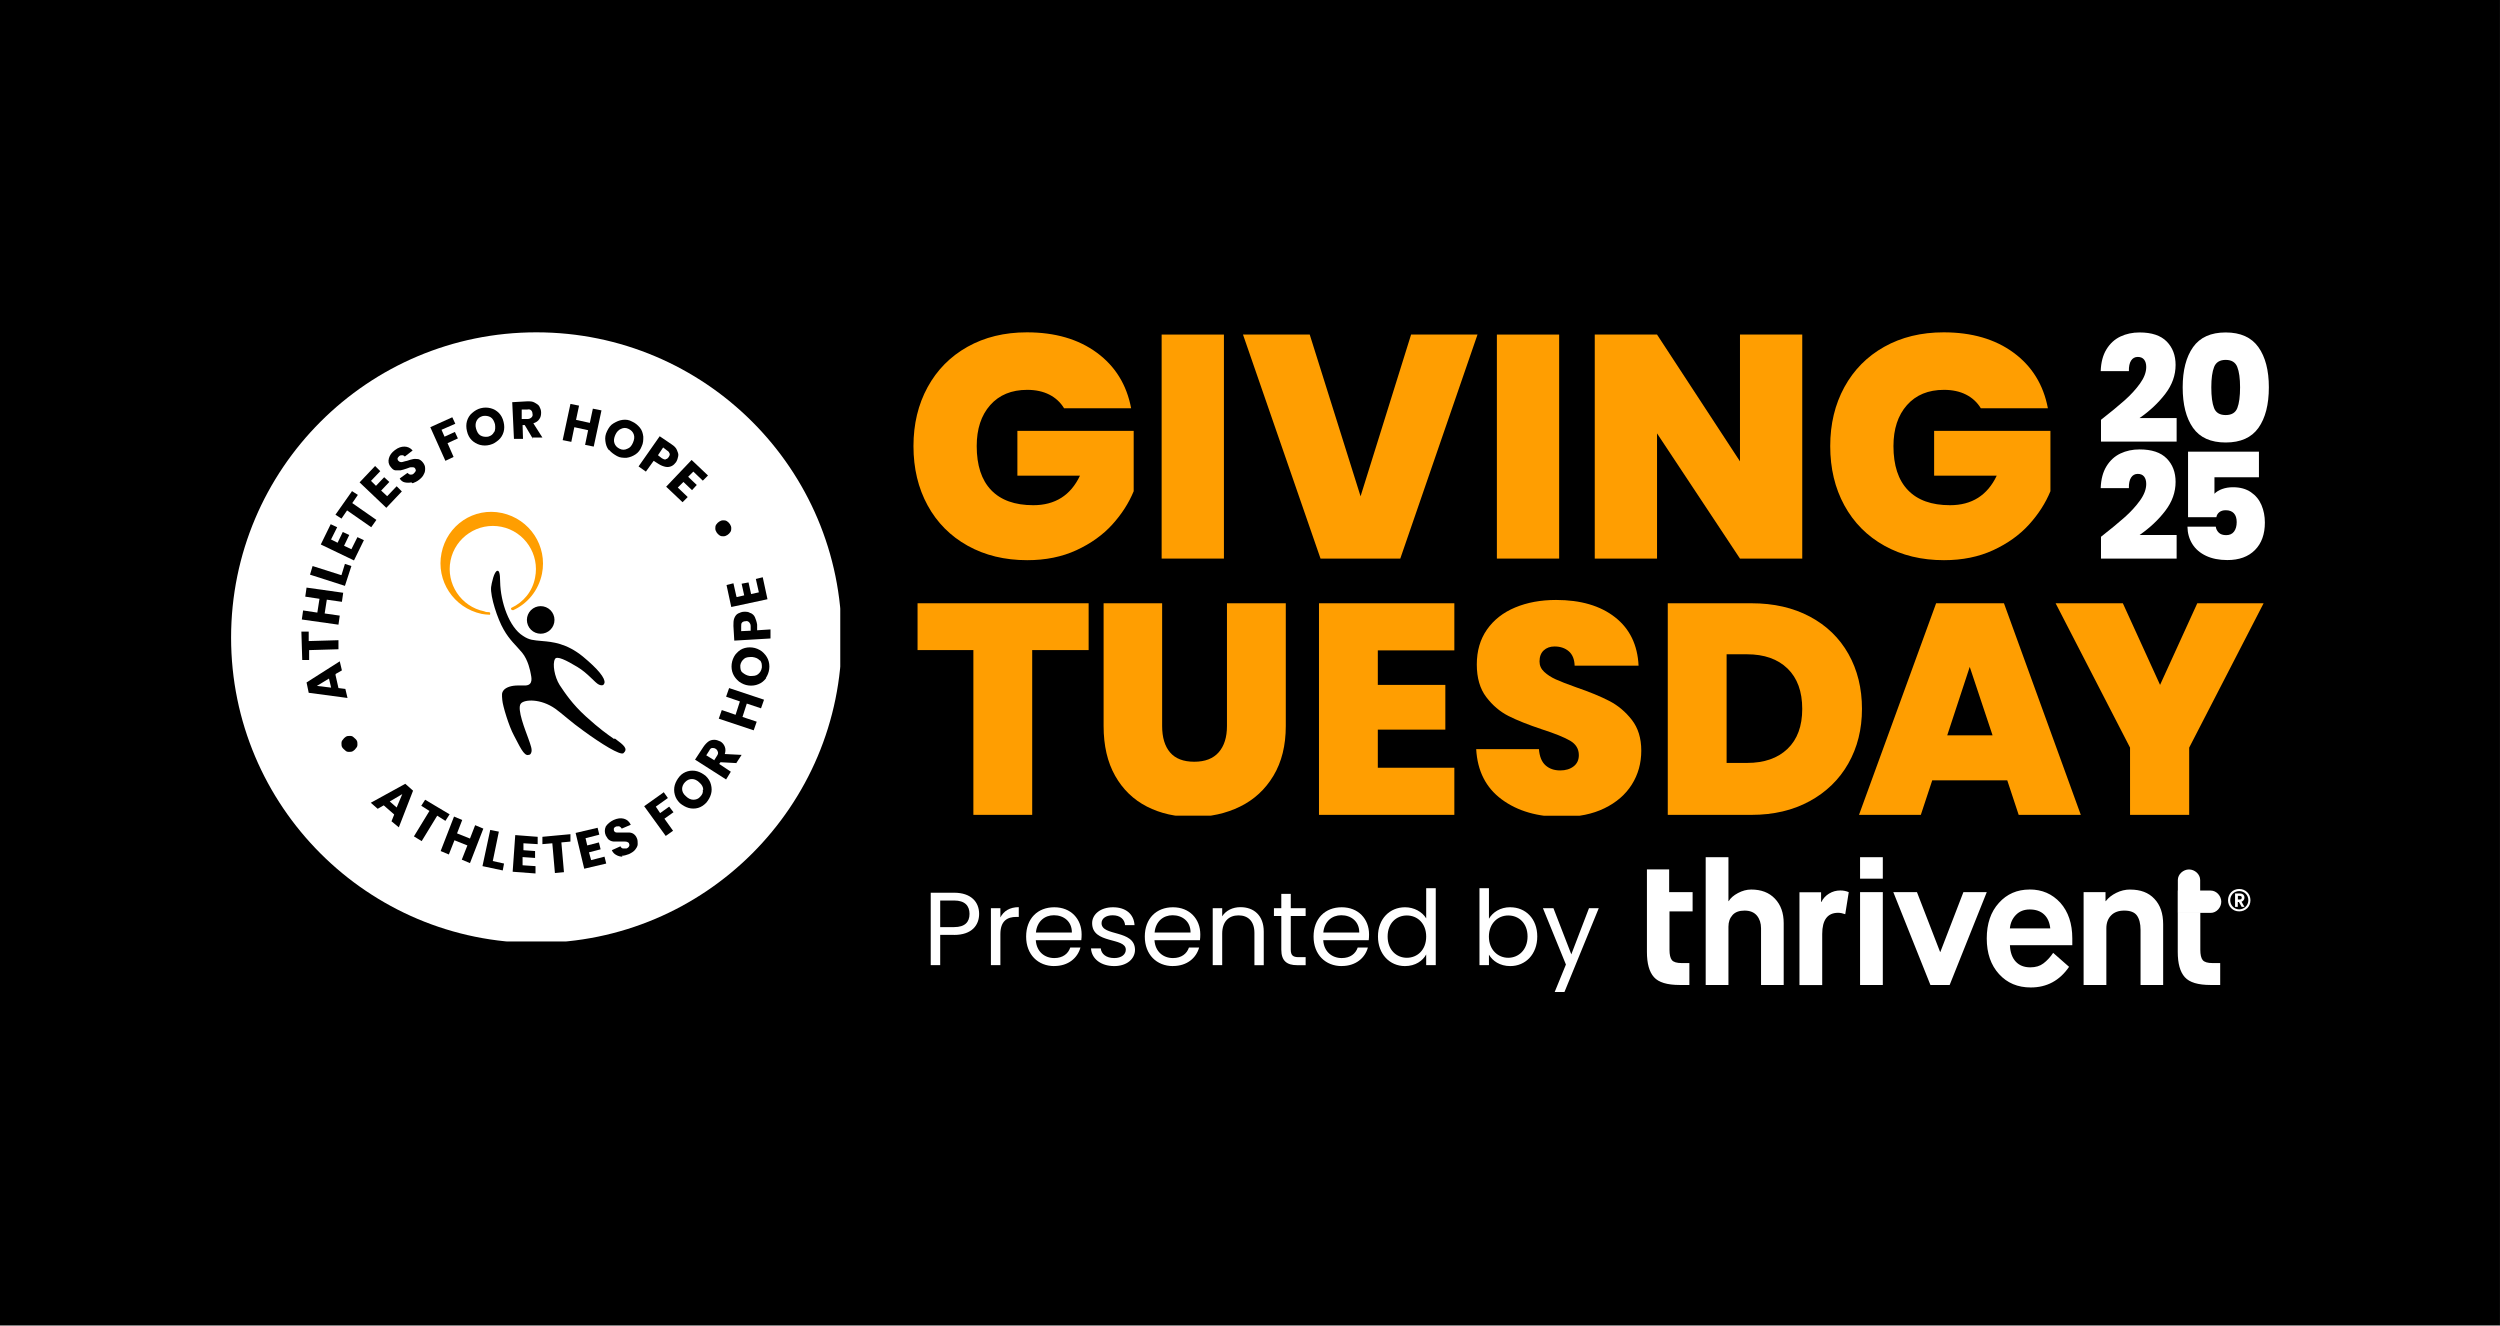 <?xml version="1.0" encoding="UTF-8"?> <svg xmlns="http://www.w3.org/2000/svg" xmlns:xlink="http://www.w3.org/1999/xlink" id="Layer_1" viewBox="0 0 1440 764"><rect x="0" y="0" width="1440" height="764" fill="#808080" stroke="none"/><defs><clipPath id="clippath"><rect width="1440" height="764" style="fill:none;"></rect></clipPath><clipPath id="clippath-1"><rect width="1440" height="763.213" style="fill:none;"></rect></clipPath><clipPath id="clippath-2"><rect width="1440" height="764" style="fill:none;"></rect></clipPath><clipPath id="clippath-3"><rect width="1440" height="763.213" style="fill:none;"></rect></clipPath><clipPath id="clippath-4"><rect x="133.109" y="191.422" width="350.88" height="350.88" style="fill:none;"></rect></clipPath><clipPath id="clippath-5"><rect x="536.099" y="513.333" width="27.901" height="42.666" style="fill:none;"></rect></clipPath><clipPath id="clippath-6"><rect x="888" y="522.667" width="33.333" height="48.641" style="fill:none;"></rect></clipPath><clipPath id="clippath-7"><rect x="948" y="493.338" width="348.339" height="75.995" style="fill:none;"></rect></clipPath><clipPath id="clippath-8"><rect x="525.49" y="191.422" width="127.844" height="131.245" style="fill:none;"></rect></clipPath><clipPath id="clippath-9"><rect x="1053.333" y="191.422" width="127.62" height="131.245" style="fill:none;"></rect></clipPath><clipPath id="clippath-10"><rect x="528" y="346.666" width="100" height="123.177" style="fill:none;"></rect></clipPath><clipPath id="clippath-11"><rect x="634.667" y="346.666" width="106.667" height="123.177" style="fill:none;"></rect></clipPath><clipPath id="clippath-12"><rect x="758.667" y="346.666" width="80" height="123.177" style="fill:none;"></rect></clipPath><clipPath id="clippath-13"><rect x="849.333" y="345.573" width="97.333" height="124.271" style="fill:none;"></rect></clipPath><clipPath id="clippath-14"><rect x="960" y="346.666" width="113.333" height="123.177" style="fill:none;"></rect></clipPath><clipPath id="clippath-15"><rect x="1070.667" y="346.666" width="128" height="123.177" style="fill:none;"></rect></clipPath><clipPath id="clippath-16"><rect x="1184" y="346.666" width="120" height="123.177" style="fill:none;"></rect></clipPath><clipPath id="clippath-17"><rect x="1210" y="191.422" width="44.667" height="63.245" style="fill:none;"></rect></clipPath><clipPath id="clippath-18"><rect x="1256" y="191.422" width="51.469" height="64.578" style="fill:none;"></rect></clipPath><clipPath id="clippath-19"><rect x="1210" y="258.666" width="44.667" height="64" style="fill:none;"></rect></clipPath></defs><g style="clip-path:url(#clippath);"><g style="clip-path:url(#clippath-1);"><g style="clip-path:url(#clippath-2);"><g style="clip-path:url(#clippath-3);"><path d="M0,0h1439.969v763.214H0V0Z"></path></g></g></g><g style="clip-path:url(#clippath-4);"><path d="M308.948,191.422c-97.104,0-175.839,78.734-175.839,175.844,0,97.104,78.734,175.839,175.839,175.839,97.109,0,175.839-78.734,175.839-175.839,0-97.109-78.729-175.844-175.839-175.844Z" style="fill:#fff;"></path></g><path d="M295.292,351.615c8.443-3.724,14.901-11.422,16.885-21.109,3.229-15.896-6.953-31.542-23.094-35.016-16.146-3.479-31.542,6.953-34.771,23.094-3.229,15.896,6.953,31.542,23.094,35.021,1.495.25,3.229.495,4.719.495,0,0,.25,0,.25-.745,0-.495-.495-.745-.495-.745-.995,0-1.99,0-2.979-.495-13.411-2.734-22.104-15.896-19.375-29.307,2.734-13.411,15.896-22.104,29.307-19.375,13.411,2.734,22.104,15.896,19.37,29.307-1.49,7.948-6.703,14.156-13.656,17.385,0,0-.5.25,0,.995.245.495.99.25.99.25l-.245.245Z" style="fill:#ff9e01;"></path><path d="M353.656,425.63c-4.224-2.984-8.198-5.714-16.146-12.917s-12.167-13.661-15.151-18.13c-2.979-4.719-4.219-12.172-2.729-14.901.995-2.234,6.703.745,12.917,4.469,6.208,3.724,10.182,9.188,12.417,10.182s2.979,0,3.229-.99c.495-2.734-3.729-7.948-12.422-15.151-9.438-7.703-17.63-8.448-23.344-8.943-5.214-.495-7.453-.495-11.177-2.979-7.948-4.969-12.911-19.375-13.161-31.047,0-5.464-.745-6.458-1.49-6.458-1.99,0-3.479,7.453-3.729,9.438-.495,5.464,3.729,18.38,7.203,24.344,3.479,6.208,7.203,9.188,10.682,13.411,3.474,4.219,4.719,10.677,4.969,12.167.245,1.49,1.734,6.458-2.984,6.708h-4.219c-3.974,0-6.708.99-8.198,2.479-1.49,1.74-1.24,2.734-.995,5.964.25,3.229,3.729,14.901,6.708,20.365s5.714,12.172,8.443,11.177c.745,0,1.245-.495,1.49-1.245.745-1.734-.245-4.219-1.74-8.443-1.49-4.219-6.703-16.885-4.219-19.87,1.984-2.479,11.422-2.979,19.87,2.984,3.224,2.234,9.438,7.948,16.141,12.667,10.182,7.448,21.359,14.401,23.099,12.911,2.729-2.484.495-4.469-4.969-8.443l-.495.25Z"></path><path d="M319.38,357.078c0,.526-.052,1.042-.151,1.552-.104.51-.255,1.01-.453,1.49-.198.484-.443.943-.734,1.375-.292.438-.62.839-.99,1.203-.37.37-.771.703-1.203.99-.432.292-.891.536-1.375.734-.479.203-.979.354-1.49.453-.51.104-1.031.151-1.552.151s-1.036-.047-1.547-.151c-.516-.099-1.01-.25-1.495-.453-.479-.198-.938-.443-1.37-.734-.438-.286-.839-.62-1.208-.99-.37-.365-.698-.766-.984-1.203-.292-.432-.536-.891-.734-1.375-.203-.479-.354-.979-.453-1.49-.104-.51-.156-1.026-.156-1.552,0-.521.052-1.036.156-1.547.099-.51.25-1.01.453-1.49.198-.484.443-.943.734-1.375.286-.438.615-.839.984-1.208.37-.365.771-.698,1.208-.984.432-.292.891-.536,1.37-.734.484-.203.979-.354,1.495-.453.51-.104,1.026-.151,1.547-.151s1.042.047,1.552.151c.51.099,1.01.25,1.49.453.484.198.943.443,1.375.734.432.286.833.62,1.203.984.37.37.698.771.99,1.208.292.432.536.891.734,1.375.198.479.349.979.453,1.49.099.51.151,1.026.151,1.547Z"></path><path d="M205.88,428.609c0,.745,0,1.49-.745,2.234-.495.745-.995,1.24-1.74,1.74-.745.495-1.49.495-2.234.495s-1.49,0-2.234-.745-1.24-.995-1.74-1.74c-.495-.745-.495-1.49-.495-2.234s0-1.49.745-2.234c.495-.745.995-1.24,1.74-1.74.745-.495,1.49-.495,2.234-.495s1.49,0,2.234.745,1.24.995,1.74,1.74c.495.745.495,1.49.495,2.234Z"></path><path d="M193.214,388.62l1.74,7.703,3.974.495,1.24,5.214-22.349-2.979-1.245-5.958,19.125-12.172,1.24,5.219-3.474,1.984-.25.495ZM189.49,390.859l-6.953,4.219,8.193.995-1.24-5.214Z"></path><path d="M173.594,363.786h4.224v5.464l17.135-.495v5.214l-16.891.495v5.714h-3.974l-.495-16.391Z"></path><path d="M176.573,338.453l21.109,2.979-.745,5.219-8.693-1.245-1.24,7.948,8.693,1.245-.745,5.214-21.109-2.979.745-5.219,8.193,1.245,1.245-7.948-8.198-1.245.745-5.214Z"></path><path d="M196.693,331.25l1.984-6.458,3.724,1.245-3.724,11.422-20.115-6.453,1.49-4.969,16.391,5.214h.25Z"></path><path d="M190.484,310.635l3.974,1.99,2.979-6.208,3.724,1.74-2.979,6.208,4.224,1.984,3.474-6.953,3.724,1.74-5.708,11.672-19.125-9.188,5.714-11.677,3.724,1.74-3.479,6.953h-.245Z"></path><path d="M202.651,282.823l3.479,2.234-3.229,4.719,13.906,9.688-2.979,4.219-13.906-9.688-3.229,4.719-3.479-2.234,9.438-13.411v-.245Z"></path><path d="M213.578,276.859l2.984,2.979,4.719-4.964,2.979,2.729-4.719,4.969,3.474,3.229,5.464-5.714,2.984,2.979-8.943,9.438-15.396-14.651,8.938-9.438,2.979,2.979-5.464,5.714v-.25Z"></path><path d="M236.927,277.854c-1.245.25-2.484.25-3.729,0-1.24-.25-2.234-.995-2.979-2.234l4.474-3.229c.495.495,1.24.995,1.734.995.5,0,1.245,0,1.74-.5.5-.495.995-.995,1.245-1.49.245-.495,0-.995-.25-1.49s-.745-.745-1.245-.745h-1.49c-.495,0-1.24.495-2.234.745-1.24.495-2.484.745-3.474.995h-2.984c-.99,0-1.984-.995-2.729-1.99-1.245-1.49-1.49-3.229-.995-4.964.495-1.74,1.49-3.229,3.479-4.719,1.984-1.495,3.724-1.99,5.464-1.99s3.474.745,4.719,2.234l-4.474,3.479c-.495-.5-.99-.745-1.49-.745-.495,0-1.24,0-1.734.495-.5.495-.75.745-.995,1.245,0,.495,0,.99.495,1.49.5.495.995.745,1.74.745s1.74-.5,3.229-.745c1.24-.5,2.484-.745,3.474-.995.995-.25,1.99,0,2.984,0,.99.25,1.984.995,2.729,1.984.745.995,1.245,1.99,1.245,3.229,0,1.245,0,2.234-.745,3.479-.5,1.24-1.495,2.234-2.734,3.229s-2.484,1.49-3.724,1.984l-.745-.495Z"></path><path d="M260.521,240.349l1.74,3.729-7.948,3.474,1.74,3.974,5.958-2.729,1.74,3.724-5.964,2.734,3.479,7.943-4.719,2.24-8.693-19.375,12.667-5.714Z"></path><path d="M276.417,256.245c-1.74-.495-3.479-1.49-4.719-2.729-1.245-1.245-2.24-2.979-2.734-5.219-.495-1.984-.495-3.974,0-5.708.495-1.74,1.49-3.479,2.979-4.719,1.49-1.245,2.984-2.24,4.969-2.734,1.99-.495,3.724-.495,5.714,0,1.984.495,3.474,1.49,4.719,2.734,1.24,1.24,2.234,2.979,2.729,5.214.5,1.984.5,3.974,0,5.714-.495,1.74-1.49,3.474-2.979,4.719-1.49,1.24-2.979,2.234-4.969,2.729-1.984.5-3.724.5-5.708,0ZM284.609,249.042c.745-1.24.745-2.979.5-4.719-.5-1.734-1.245-3.224-2.484-3.974-1.245-.745-2.734-.99-4.474-.745-1.734.5-2.729,1.245-3.474,2.484-.745,1.245-.995,2.979-.495,4.719.495,1.74,1.24,3.229,2.479,3.974,1.245.745,2.734.995,4.474.745,1.734-.495,2.729-1.24,3.474-2.729v.245Z"></path><path d="M306.964,252.771l-4.719-7.948h-1.24l.245,7.948h-5.214l-.995-21.115,8.693-.495c1.74,0,2.979,0,4.224.745,1.24.745,2.234,1.245,2.729,2.234.5.995.995,1.99.995,3.479s-.25,2.729-.995,3.724c-.745,1.245-1.984,1.99-3.474,2.484l5.214,8.198h-5.958v.245l.495.5ZM300.755,241.344h3.229c.99,0,1.74-.495,2.234-.995.495-.495.745-1.24.495-1.984,0-.745-.245-1.49-.745-1.984-.495-.5-1.24-.75-2.234-.5h-3.229v5.464h.25Z"></path><path d="M346.453,236.38l-4.469,20.859-4.969-.995,1.74-8.443-7.948-1.74-1.74,8.448-4.969-.995,4.474-20.865,4.964.995-1.74,8.198,7.948,1.734,1.74-8.193,4.969.995Z"></path><path d="M350.677,259.229c-1.245-1.495-1.74-3.229-1.99-5.219-.25-1.984,0-3.724.995-5.714.995-1.984,1.984-3.474,3.724-4.469s3.229-1.74,5.214-1.984c1.99-.25,3.729,0,5.469.99,1.734.745,3.224,1.99,4.469,3.479,1.24,1.49,1.74,3.229,1.984,5.214,0,1.99,0,3.729-.99,5.714-.745,1.99-1.99,3.479-3.479,4.469-1.49.995-3.229,1.74-5.214,1.99-1.99,0-3.729,0-5.464-.995-1.74-.995-3.229-1.984-4.474-3.474h-.245ZM361.354,258.479c1.49-.495,2.484-1.734,3.229-3.474s.995-3.229.495-4.719c-.495-1.49-1.49-2.484-2.979-3.229s-2.979-.745-4.469,0c-1.245.495-2.484,1.74-3.229,3.479-.745,1.734-.995,3.224-.5,4.719.5,1.49,1.495,2.479,2.984,3.224,1.49.75,2.979.75,4.469,0Z"></path><path d="M386.938,268.417c-.995.495-2.24.745-3.479.495-1.24-.245-2.734-.745-4.224-1.74l-2.729-1.734-4.474,6.208-4.219-2.979,12.167-17.385,6.958,4.719c1.49.99,2.479,1.984,2.979,3.229.495,1.24.99,2.234.745,3.474-.25,1.245-.5,2.234-1.245,3.479-.745.99-1.49,1.74-2.479,2.234ZM383.458,264.443c.745,0,1.24-.495,1.74-1.245.495-.745.745-1.49.495-1.984s-.495-1.24-1.49-1.74l-2.234-1.74-2.979,4.474,2.234,1.74c.745.495,1.49.745,2.234.745v-.25Z"></path><path d="M399.354,271.646l-2.979,2.979,4.964,4.719-2.729,2.979-4.969-4.719-3.229,3.229,5.714,5.464-2.979,2.979-9.438-8.938,14.651-15.401,9.438,8.943-2.979,2.979-5.714-5.464.25.25Z"></path><path d="M412.021,304.427c0-.745,0-1.49.495-2.234.5-.745.995-1.24,1.74-1.74.745-.495,1.49-.745,2.234-.745s1.49,0,2.234.5c.745.495,1.245.99,1.74,1.734s.745,1.495.745,2.24,0,1.49-.495,2.234c-.5.745-.995,1.24-1.74,1.74-.745.495-1.49.745-2.234.745s-1.49,0-2.234-.5c-.745-.495-1.245-.995-1.74-1.74-.5-.745-.745-1.49-.745-2.234Z"></path><path d="M226.99,469.089l-5.958-5.214-3.479,1.99-3.974-3.479,19.87-10.927,4.469,3.974-8.193,21.109-4.224-3.479,1.49-3.724v-.25ZM228.479,465.12l3.229-7.703-7.203,4.224,3.974,3.474v.005Z"></path><path d="M258.781,469.339l-2.234,3.479-4.719-2.979-8.943,14.651-4.469-2.734,8.943-14.651-4.719-2.979,2.234-3.479,14.156,8.443-.25.25Z"></path><path d="M278.401,477.286l-7.698,19.87-4.719-1.99,3.229-8.193-7.453-2.979-3.229,8.193-4.719-1.984,7.703-19.87,4.719,1.984-2.984,7.703,7.453,2.979,2.979-7.698,4.719,1.984Z"></path><path d="M283.62,495.911l6.703,1.495-.745,3.974-11.672-2.484,4.469-20.865,4.969.995-3.479,16.885h-.245Z"></path><path d="M301.5,485.484v4.219c-.25,0,6.703.5,6.703.5v3.974c-.245,0-7.198-.5-7.198-.5v4.719c-.25,0,7.448.5,7.448.5v4.219c-.25,0-13.161-.99-13.161-.99l1.49-21.115,12.917.995v4.224c-.25,0-8.198-.5-8.198-.5v-.245Z"></path><path d="M328.573,480.516v4.224c.245,0-5.219.495-5.219.495l1.49,17.135-5.214.5-1.49-17.141-5.714.5v-4.224c-.25,0,15.896-1.49,15.896-1.49h.25Z"></path><path d="M337.266,482.75l.99,4.224,6.708-1.74.995,3.974-6.708,1.74,1.24,4.469,7.703-1.984.99,3.974-12.667,2.979-4.964-20.615,12.667-2.979.99,3.974-7.698,1.984h-.25.005Z"></path><path d="M358.62,493.432c-1.24,0-2.479-.25-3.724-.995-.995-.495-1.984-1.49-2.484-2.734l4.969-2.234c.25.745.995,1.245,1.49,1.245h1.99c.745-.25,1.24-.745,1.49-1.245.245-.495.245-.995,0-1.49,0-.495-.5-.745-.995-.995-.495-.245-.995-.245-1.49-.245h-5.964c-.99,0-1.984-.25-2.729-.745-.995-.5-1.49-1.495-2.234-2.734-.745-1.74-.745-3.479,0-5.214.99-1.49,2.484-2.734,4.469-3.729,2.234-.99,4.224-1.24,5.964-.745,1.734.5,2.979,1.49,3.969,3.479l-5.214,2.234c-.25-.495-.745-.995-1.24-1.24-.5-.25-1.245,0-1.99,0-.495.245-.995.495-1.24.99-.25.5,0,.995,0,1.49.245.5.745.995,1.49.995h6.953c.995,0,1.99.25,2.734.745.745.5,1.49,1.245,1.984,2.484.495.995.495,2.234.495,3.479,0,1.24-.745,2.234-1.49,3.229-.745.99-1.984,1.734-3.474,2.479-1.49.5-2.734.995-4.224.995l.495.5Z"></path><path d="M382.219,456.177l2.479,3.474-6.953,4.969,2.484,3.724,5.214-3.724,2.484,3.229-5.214,3.724,4.969,6.953-4.224,2.984-12.417-17.141,11.177-7.943v-.25Z"></path><path d="M402.083,465.365c-1.734.5-3.724.5-5.464,0-1.74-.495-3.474-1.49-4.964-2.729-1.495-1.49-2.484-2.984-2.984-4.969-.495-1.74-.495-3.724,0-5.464.5-1.74,1.49-3.479,2.734-4.969,1.24-1.49,2.979-2.484,4.719-2.979s3.724-.495,5.464,0,3.479,1.49,4.969,2.729c1.49,1.495,2.484,2.984,2.979,4.969.495,1.99.495,3.724,0,5.464s-1.49,3.479-2.734,4.969c-1.49,1.49-2.979,2.484-4.719,2.979ZM405.068,454.932c0-1.49-.745-2.979-2.24-4.219-1.24-1.245-2.729-1.99-4.219-1.99s-2.734.5-3.974,1.74c-1.245,1.245-1.74,2.734-1.74,3.974,0,1.49.745,2.979,2.234,4.224,1.245,1.24,2.734,1.984,4.224,1.984s2.979-.495,3.974-1.74c1.24-1.24,1.74-2.479,1.49-3.974h.25Z"></path><path d="M424.188,439.536l-9.188-.495-.745.99,6.703,4.474-2.729,4.469-17.88-11.427,4.719-7.198c.99-1.495,1.984-2.484,2.979-3.229s2.234-.995,3.474-.995c1.245,0,2.24.495,3.479.995,1.24.745,1.984,1.734,2.484,2.979.495,1.24.495,2.729,0,4.224l9.688.495-3.229,4.969.245-.25ZM411.276,438.047l1.734-2.734c.5-.745.75-1.49.5-2.234s-.5-1.24-1.245-1.74c-.745-.495-1.24-.495-1.984-.495s-1.24.495-1.74,1.49l-1.74,2.734,4.474,2.729v.25Z"></path><path d="M419.969,396.323l20.115,6.703-1.74,4.969-8.193-2.734-2.484,7.703,8.198,2.729-1.74,4.969-20.12-6.708,1.74-4.964,7.948,2.729,2.484-7.698-7.948-2.734,1.74-4.964Z"></path><path d="M441.328,390.609c-1.245,1.49-2.484,2.734-4.474,3.479-1.74.745-3.724.99-5.708.745-1.99-.25-3.729-.995-5.469-2.24-1.49-1.24-2.729-2.729-3.474-4.469s-.995-3.724-.745-5.714c.245-1.984.995-3.724,1.984-5.214,1.245-1.49,2.484-2.734,4.224-3.479s3.724-.99,5.714-.745c1.984.25,3.724.995,5.464,2.234,1.49,1.245,2.729,2.734,3.474,4.474s.995,3.724.745,5.714c-.245,1.984-.99,3.724-1.984,5.214h.25ZM437.599,380.427c-.99-1.245-2.484-1.74-4.219-1.99-1.99,0-3.479,0-4.719.995-1.245.995-1.99,2.234-2.24,3.724,0,1.74,0,3.229,1.245,4.224,1.24.995,2.484,1.74,4.224,1.99,1.984,0,3.474,0,4.719-.995,1.24-.995,1.984-2.234,2.234-3.974,0-1.74,0-2.979-1.245-4.224v.25Z"></path><path d="M432.385,353.109c.995.495,1.984,1.24,2.484,2.479.495,1.245.995,2.484,1.24,4.224v3.229l7.698-.495v5.214c.25,0-20.859,1.24-20.859,1.24l-.495-8.443c0-1.74,0-3.229.495-4.469.495-1.245,1.24-2.234,2.234-2.734.995-.495,2.234-.995,3.479-.995,1.24,0,2.479,0,3.474.75h.25ZM431.391,358.323c-.495-.495-1.24-.745-1.984-.495-.745,0-1.49.245-1.99.745-.495.495-.495,1.24-.495,2.234v2.729l5.464-.245v-2.734c0-.995-.495-1.74-.995-2.234Z"></path><path d="M424.438,343.917l4.224-.995-1.49-6.703,3.974-.745,1.49,6.703,4.469-.99-1.74-7.703,3.974-.99,2.734,12.667-20.865,4.469-2.729-12.667,3.974-.995,1.734,7.698.25.25Z"></path><g style="clip-path:url(#clippath-5);"><path d="M549.583,538.495h-8.026v17.427h-5.458v-41.714h13.453c9.807,0,14.427,5.375,14.427,12.208,0,6.349-4.078,12.104-14.427,12.104h.031v-.026ZM549.583,534.01c6.214,0,8.859-2.917,8.859-7.594,0-4.672-2.646-7.724-8.859-7.724h-8.026v15.318h8.026Z" style="fill:#fff;"></path></g><path d="M576.219,555.922h-5.453v-32.802h5.453v5.323c1.865-3.646,5.38-5.917,10.594-5.917v5.62h-1.432c-5.214,0-9.161,2.323-9.161,9.943v17.833Z" style="fill:#fff;"></path><path d="M607.266,556.464c-9.349,0-16.214-6.594-16.214-16.995s6.646-16.885,16.214-16.885c9.562,0,15.75,6.698,15.75,15.667,0,1.193-.057,2.161-.193,3.297h-26.203c.432,6.646,5.078,10.297,10.646,10.297,4.917,0,8.021-2.516,9.208-6.052h5.865c-1.677,5.995-6.943,10.641-15.073,10.641v.031ZM596.672,537.12h20.724c.052-6.406-4.729-9.943-10.349-9.943-5.323,0-9.755,3.536-10.349,9.943h-.026Z" style="fill:#fff;"></path><path d="M641.818,556.464c-7.672,0-13.047-4.188-13.401-10.188h5.62c.297,3.161,3.109,5.568,7.729,5.568,4.323,0,6.698-2.161,6.698-4.839,0-7.292-19.396-3.052-19.396-15.266,0-5.026,4.729-9.156,12.021-9.156,7.297,0,12.021,3.891,12.401,10.292h-5.458c-.24-3.297-2.755-5.672-7.13-5.672-4,0-6.406,1.917-6.406,4.536,0,7.781,19.047,3.542,19.266,15.266,0,5.375-4.729,9.458-11.969,9.458h.026Z" style="fill:#fff;"></path><path d="M675.62,556.464c-9.349,0-16.214-6.594-16.214-16.995s6.646-16.885,16.214-16.885c9.562,0,15.75,6.698,15.75,15.667,0,1.193-.057,2.161-.193,3.297h-26.203c.432,6.646,5.078,10.297,10.646,10.297,4.917,0,8.021-2.516,9.208-6.052h5.865c-1.677,5.995-6.943,10.641-15.073,10.641v.031ZM665.026,537.12h20.724c.052-6.406-4.729-9.943-10.349-9.943-5.323,0-9.755,3.536-10.349,9.943h-.026Z" style="fill:#fff;"></path><path d="M722.547,537.359c0-6.698-3.646-10.104-9.161-10.104-5.51,0-9.401,3.484-9.401,10.536v18.13h-5.458v-32.802h5.458v4.677c2.161-3.406,6.109-5.271,10.536-5.271,7.594,0,13.401,4.677,13.401,14.078v19.344h-5.375v-18.589Z" style="fill:#fff;"></path><path d="M738.026,527.609h-4.24v-4.49h4.24v-8.266h5.458v8.266h8.562v4.49h-8.562v19.344c0,3.24,1.188,4.375,4.542,4.375h4.021v4.62h-4.917c-5.807,0-9.104-2.406-9.104-8.969v-19.37Z" style="fill:#fff;"></path><path d="M772.828,556.464c-9.349,0-16.214-6.594-16.214-16.995s6.646-16.885,16.214-16.885c9.562,0,15.75,6.698,15.75,15.667,0,1.193-.057,2.161-.193,3.297h-26.203c.406,6.646,5.078,10.297,10.646,10.297,4.917,0,8.021-2.516,9.208-6.052h5.865c-1.677,5.995-6.943,10.641-15.073,10.641v.031ZM762.208,537.12h20.724c.052-6.406-4.729-9.943-10.349-9.943-5.323,0-9.755,3.536-10.349,9.943h-.026Z" style="fill:#fff;"></path><path d="M809.328,522.583c5.156,0,9.885,2.62,12.156,6.401v-17.37h5.51v44.307h-5.51v-6.161c-1.974,3.651-6.214,6.703-12.214,6.703-8.807,0-15.562-6.891-15.562-17.052,0-10.156,6.755-16.828,15.62-16.828ZM810.354,527.313c-6,0-11.078,4.375-11.078,12.099,0,7.729,5.078,12.271,11.078,12.271,5.995,0,11.13-4.49,11.13-12.214,0-7.729-5.161-12.156-11.13-12.156Z" style="fill:#fff;"></path><path d="M869.901,522.583c8.859,0,15.562,6.589,15.562,16.828s-6.755,17.052-15.562,17.052c-5.974,0-10.24-3-12.266-6.594v6.052h-5.458v-44.307h5.458v17.589c2.104-3.651,6.453-6.646,12.266-6.646v.026ZM868.74,527.313c-5.917,0-11.135,4.536-11.135,12.156s5.219,12.214,11.135,12.214,11.13-4.542,11.13-12.271c0-7.724-5.078-12.099-11.13-12.099Z" style="fill:#fff;"></path><g style="clip-path:url(#clippath-6);"><path d="M915.26,523.12h5.62l-19.75,48.255h-5.62l6.458-15.807-13.24-32.448h6.052l10.297,26.589,10.182-26.589Z" style="fill:#fff;"></path></g><path d="M1267.297,514.479v-7.594c0-3.349-3.135-6.078-6.427-6.078-3.297,0-6.432,2.729-6.432,6.078v18.938h12.911v-11.344" style="fill:#fff;"></path><path d="M1265.786,525.823h7.589c3.349,0,6.078-3.135,6.078-6.427,0-3.297-2.729-6.432-6.078-6.432h-18.938v12.859h11.349" style="fill:#fff;"></path><g style="clip-path:url(#clippath-7);"><path d="M948.63,500.807v47.495c0,6.672,1.323,11.484,4.052,14.536,2.672,3.026,7.646,4.51,14.828,4.51h5.568v-12.615h-4.349c-2.891,0-4.807-.568-5.729-1.729-.917-1.161-1.375-3.135-1.375-5.974v-22.073h13.318v-11.078h-13.51v-13.099h-12.802M1008.714,512.37c-2.62,0-5.161.703-7.646,2.026s-4.297,2.891-5.323,4.646h-.161v-25.312h-13.104v73.646h13.104v-33.609c0-2.781.812-4.969,2.38-6.724,1.562-1.729,3.891-2.542,6.885-2.542,3.188,0,5.516.974,7.135,2.891,1.568,1.917,2.375,4.349,2.375,7.297v32.661h13.052v-35.583c0-5.917-1.677-10.589-5.052-14.13-3.349-3.536-7.943-5.266-13.62-5.266M1053.563,514.693c-1.974,1.214-3.484,2.839-4.458,4.865h-.161v-5.62h-12.453v53.469h13.104v-29.422c0-8.109,3.078-12.214,9.156-12.214,1.271,0,2.677.297,4.109.807l2.026-12.698c-1.568-.698-3.188-.969-4.865-.969-2.323,0-4.458.568-6.432,1.781M1071.396,567.349h13.104v-53.469h-13.104v53.469ZM1071.396,506.13h13.104v-12.401h-13.104v12.401ZM1117.646,548.302h-.161l-13.318-34.422h-13.615l21.37,53.469h11.078l21.37-53.469h-13.458l-13.266,34.422M1169.036,512.37c-7.135,0-13.052,2.542-17.672,7.698-4.698,5.161-6.995,11.995-6.995,20.51,0,8.51,2.375,15.344,7.078,20.505,4.698,5.156,10.781,7.698,18.26,7.698,9.271,0,16.62-3.943,22.078-11.885l-9.161-8.052c-1.729,2.536-3.594,4.562-5.62,6.078-1.974,1.51-4.458,2.271-7.536,2.271-3.594,0-6.375-1.109-8.401-3.297-2.031-2.188-3.193-5.323-3.354-9.458h35.932v-3.943c0-8.51-2.323-15.344-6.885-20.505-4.703-5.109-10.536-7.646-17.672-7.646M1157.688,534.74c.297-3.078,1.458-5.672,3.484-7.755,2.026-2.078,4.703-3.13,7.943-3.13,3.484,0,6.271.969,8.297,2.891,2.026,1.917,3.188,4.562,3.536,7.995h-23.234M1227.016,512.37c-2.839,0-5.51.646-8.052,1.917s-4.568,2.839-6.026,4.755h-.161v-5.161h-12.615v53.469h13.099v-32.661c0-3.083.922-5.568,2.729-7.406,1.786-1.865,4.349-2.781,7.594-2.781,3.432,0,5.865.917,7.24,2.781,1.38,1.865,2.135,4.651,2.135,8.349v31.745h13.021v-34.984c0-6.271-1.672-11.13-5.052-14.672-3.349-3.594-7.995-5.323-13.911-5.323M1267.297,525.823h-12.911v22.479c0,6.672,1.323,11.484,4.052,14.536,2.672,3.026,7.646,4.51,14.833,4.51h5.562v-12.615h-4.349c-2.891,0-4.807-.568-5.729-1.729-.917-1.161-1.375-3.135-1.375-5.974v-21.208M1289.99,518.125c.76,0,1.271-.354,1.271-1.052,0-.76-.458-1.057-1.271-1.057h-.969v2.083h.969v.026ZM1287.453,514.641h2.672c1.677,0,2.677.865,2.677,2.432,0,1.104-.703,1.969-1.677,2.323l1.677,2.943h-1.62l-1.568-2.781h-.651v2.781h-1.568v-7.698h.057ZM1295.042,518.531c0-2.948-2.266-5.271-5.266-5.271s-5.161,2.323-5.161,5.271c0,2.943,2.271,5.266,5.161,5.266s5.266-2.323,5.266-5.266ZM1283.344,518.531c0-3.703,2.786-6.484,6.432-6.484s6.484,2.781,6.484,6.484c0,3.698-2.781,6.427-6.484,6.427s-6.432-2.781-6.432-6.427Z" style="fill:#fff;"></path></g><g style="clip-path:url(#clippath-8);"><path d="M612.917,235.167c-2.078-3.411-4.917-6.036-8.51-7.87-3.604-1.828-7.844-2.745-12.724-2.745-9.031,0-16.135,2.932-21.323,8.786-5.188,5.859-7.776,13.729-7.776,23.615,0,11.104,2.771,19.552,8.323,25.349s13.641,8.693,24.255,8.693c12.568,0,21.536-5.672,26.906-17.021h-36.057v-25.807h66.99v34.776c-2.807,6.833-6.927,13.24-12.354,19.219-5.432,5.979-12.297,10.891-20.594,14.734-8.297,3.839-17.755,5.766-28.37,5.766-12.938,0-24.375-2.776-34.318-8.328-9.948-5.552-17.635-13.302-23.062-23.245-5.432-9.948-8.146-21.323-8.146-34.135,0-12.693,2.714-24.01,8.146-33.953,5.427-9.948,13.089-17.693,22.969-23.245,9.885-5.552,21.292-8.333,34.229-8.333,16.229,0,29.651,3.911,40.266,11.719,10.62,7.807,17.208,18.484,19.771,32.031h-38.62v-.005Z" style="fill:#ff9e01;"></path></g><path d="M669.104,192.708h35.875v129.036h-35.875v-129.036Z" style="fill:#ff9e01;"></path><path d="M851.042,192.708l-44.479,129.036h-45.943l-44.661-129.036h38.438l29.286,93.161,29.104-93.161h38.255Z" style="fill:#ff9e01;"></path><path d="M862.203,192.708h35.875v129.036h-35.875v-129.036Z" style="fill:#ff9e01;"></path><path d="M1038.099,321.745h-35.875l-47.771-72.115v72.115h-35.875v-129.036h35.875l47.771,73.026v-73.026h35.875v129.036Z" style="fill:#ff9e01;"></path><g style="clip-path:url(#clippath-9);"><path d="M1140.964,235.167c-2.073-3.411-4.911-6.036-8.51-7.87-3.599-1.828-7.844-2.745-12.719-2.745-9.031,0-16.141,2.932-21.323,8.786-5.188,5.859-7.781,13.729-7.781,23.615,0,11.104,2.771,19.552,8.328,25.349,5.552,5.797,13.635,8.693,24.255,8.693,12.562,0,21.531-5.672,26.906-17.021h-36.062v-25.807h66.99v34.776c-2.807,6.833-6.922,13.24-12.349,19.219-5.432,5.979-12.297,10.891-20.594,14.734-8.302,3.839-17.755,5.766-28.37,5.766-12.938,0-24.375-2.776-34.318-8.328-9.953-5.552-17.635-13.302-23.068-23.245-5.427-9.948-8.141-21.323-8.141-34.135,0-12.693,2.714-24.01,8.141-33.953,5.432-9.948,13.089-17.693,22.974-23.245,9.88-5.552,21.292-8.333,34.224-8.333,16.229,0,29.656,3.906,40.271,11.719,10.615,7.807,17.203,18.484,19.771,32.026h-38.625Z" style="fill:#ff9e01;"></path></g><g style="clip-path:url(#clippath-10);"><path d="M627.052,347.479v26.969h-32.505v94.911h-33.88v-94.911h-32.156v-26.969h98.542Z" style="fill:#ff9e01;"></path></g><g style="clip-path:url(#clippath-11);"><path d="M669.391,347.479v70.708c0,6.568,1.526,11.641,4.578,15.214s7.693,5.359,13.917,5.359,10.922-1.818,14.094-5.448c3.167-3.63,4.75-8.672,4.75-15.125v-70.708h33.885v70.708c0,11.177-2.359,20.719-7.089,28.609-4.724,7.896-11.151,13.833-19.276,17.807s-17.141,5.964-27.052,5.964c-9.917,0-18.76-1.99-26.542-5.964-7.776-3.974-13.885-9.88-18.323-17.719s-6.656-17.401-6.656-28.698v-70.708h33.714Z" style="fill:#ff9e01;"></path></g><g style="clip-path:url(#clippath-12);"><path d="M793.62,374.62v19.88h38.896v25.76h-38.896v21.958h44.083v27.141h-77.969v-121.88h77.969v27.141h-44.083Z" style="fill:#ff9e01;"></path></g><g style="clip-path:url(#clippath-13);"><path d="M864.984,460.453c-9.109-6.74-14.005-16.391-14.698-28.953h36.135c.344,4.266,1.609,7.375,3.802,9.333,2.188,1.964,5.016,2.938,8.469,2.938,3.115,0,5.677-.776,7.693-2.333s3.026-3.714,3.026-6.484c0-3.568-1.672-6.333-5.01-8.297-3.344-1.958-8.76-4.146-16.25-6.568-7.953-2.651-14.38-5.214-19.281-7.693-4.896-2.479-9.161-6.109-12.792-10.891s-5.443-11.036-5.443-18.76c0-7.839,1.958-14.547,5.875-20.141,3.917-5.589,9.333-9.823,16.25-12.708,6.917-2.875,14.755-4.323,23.516-4.323,14.177,0,25.5,3.318,33.969,9.943,8.474,6.63,12.995,15.938,13.573,27.922h-36.828c-.115-3.688-1.234-6.453-3.365-8.297-2.135-1.844-4.875-2.771-8.214-2.771-2.536,0-4.615.755-6.224,2.25-1.615,1.5-2.422,3.63-2.422,6.396,0,2.307.891,4.297,2.682,5.964,1.781,1.672,4,3.115,6.651,4.323s6.573,2.74,11.76,4.583c7.719,2.651,14.089,5.271,19.104,7.865,5.01,2.594,9.333,6.224,12.964,10.891s5.448,10.578,5.448,17.724c0,7.26-1.818,13.771-5.448,19.531-3.63,5.766-8.875,10.318-15.734,13.656-6.854,3.349-14.953,5.016-24.286,5.016-14.177,0-25.823-3.37-34.922-10.115Z" style="fill:#ff9e01;"></path></g><g style="clip-path:url(#clippath-14);"><path d="M1042.5,355.172c9.62,5.13,17.026,12.302,22.214,21.521,5.188,9.224,7.781,19.771,7.781,31.641,0,11.755-2.625,22.245-7.87,31.464-5.245,9.224-12.677,16.453-22.302,21.698s-20.771,7.865-33.453,7.865h-48.234v-121.88h48.234c12.797,0,24.005,2.562,33.63,7.693ZM1029.62,431.323c5.646-5.411,8.469-13.078,8.469-22.99,0-10.031-2.823-17.776-8.469-23.255-5.651-5.474-13.432-8.208-23.339-8.208h-11.755v62.578h11.755c9.906,0,17.688-2.703,23.339-8.125Z" style="fill:#ff9e01;"></path></g><g style="clip-path:url(#clippath-15);"><path d="M1156.182,449.479h-43.219l-6.568,19.88h-35.615l44.427-121.88h39.073l44.26,121.88h-35.786l-6.573-19.88ZM1147.714,423.547l-13.141-39.417-12.969,39.417h26.109Z" style="fill:#ff9e01;"></path></g><g style="clip-path:url(#clippath-16);"><path d="M1303.839,347.479l-42.87,83.156v38.724h-34.062v-38.724l-42.875-83.156h38.729l21.438,47.021,21.438-47.021h38.203Z" style="fill:#ff9e01;"></path></g><g style="clip-path:url(#clippath-17);"><path d="M1223.755,230.62c3.531-3.135,6.495-6.365,8.885-9.698s3.589-6.505,3.589-9.526c0-1.823-.417-3.245-1.24-4.271-.828-1.026-2.036-1.536-3.63-1.536-1.651,0-2.932.698-3.844,2.094s-1.339,3.432-1.281,6.104h-16.234c.172-5.068,1.281-9.266,3.333-12.599s4.724-5.781,8.031-7.349c3.302-1.562,6.974-2.349,11.021-2.349,7.005,0,12.214,1.74,15.63,5.214s5.125,7.974,5.125,13.5c0,5.922-1.979,11.474-5.938,16.656s-8.896,9.823-14.818,13.927h21.354v13.583h-43.568v-12.562c5.526-4.328,10.052-8.057,13.583-11.188Z" style="fill:#fff;"></path></g><g style="clip-path:url(#clippath-18);"><path d="M1263.203,199.948c3.99-5.635,10.255-8.458,18.797-8.458s14.823,2.823,18.839,8.458c4.016,5.641,6.021,13.359,6.021,23.151,0,9.911-1.995,17.688-5.979,23.323-3.99,5.641-10.281,8.458-18.88,8.458s-14.88-2.818-18.839-8.458c-3.958-5.635-5.938-13.411-5.938-23.323,0-9.792,1.995-17.51,5.979-23.151ZM1288.661,211.354c-1.078-2.703-3.302-4.057-6.661-4.057s-5.583,1.354-6.667,4.057c-1.078,2.703-1.62,6.62-1.62,11.745,0,5.24.526,9.214,1.578,11.917,1.052,2.708,3.292,4.062,6.708,4.062s5.651-1.354,6.708-4.062c1.052-2.703,1.578-6.677,1.578-11.917,0-5.125-.542-9.042-1.625-11.745Z" style="fill:#fff;"></path></g><g style="clip-path:url(#clippath-19);"><path d="M1223.755,297.99c3.531-3.13,6.495-6.365,8.885-9.698,2.391-3.328,3.589-6.505,3.589-9.526,0-1.818-.417-3.245-1.24-4.271-.828-1.026-2.036-1.536-3.63-1.536-1.651,0-2.932.698-3.844,2.094s-1.339,3.432-1.281,6.109h-16.234c.172-5.068,1.281-9.271,3.333-12.604,2.052-3.328,4.724-5.776,8.031-7.344,3.302-1.568,6.974-2.349,11.021-2.349,7.005,0,12.214,1.734,15.63,5.208s5.125,7.974,5.125,13.5c0,5.922-1.979,11.474-5.938,16.656-3.958,5.188-8.896,9.828-14.818,13.927h21.354v13.583h-43.568v-12.557c5.526-4.328,10.052-8.057,13.583-11.193Z" style="fill:#fff;"></path></g><path d="M1301.151,274.922h-25.625v9.484c1.078-1.141,2.562-2.052,4.443-2.734,1.875-.682,3.953-1.026,6.234-1.026,4.099,0,7.531.943,10.297,2.823,2.76,1.875,4.797,4.354,6.104,7.432,1.312,3.073,1.964,6.432,1.964,10.078,0,6.724-1.906,12.005-5.724,15.849-3.812,3.844-9.109,5.766-15.885,5.766-4.729,0-8.818-.812-12.26-2.432-3.448-1.625-6.083-3.891-7.901-6.797-1.823-2.901-2.766-6.234-2.823-9.995h16.318c.172,1.312.74,2.453,1.708,3.417.969.969,2.396,1.453,4.271,1.453,1.995,0,3.505-.682,4.531-2.047,1.026-1.37,1.536-3.193,1.536-5.469,0-2.224-.542-3.917-1.625-5.083s-2.646-1.75-4.698-1.75c-1.536,0-2.776.385-3.714,1.151-.943.771-1.495,1.724-1.667,2.865h-16.318v-37.76h40.833v14.776Z" style="fill:#fff;"></path></g></svg> 